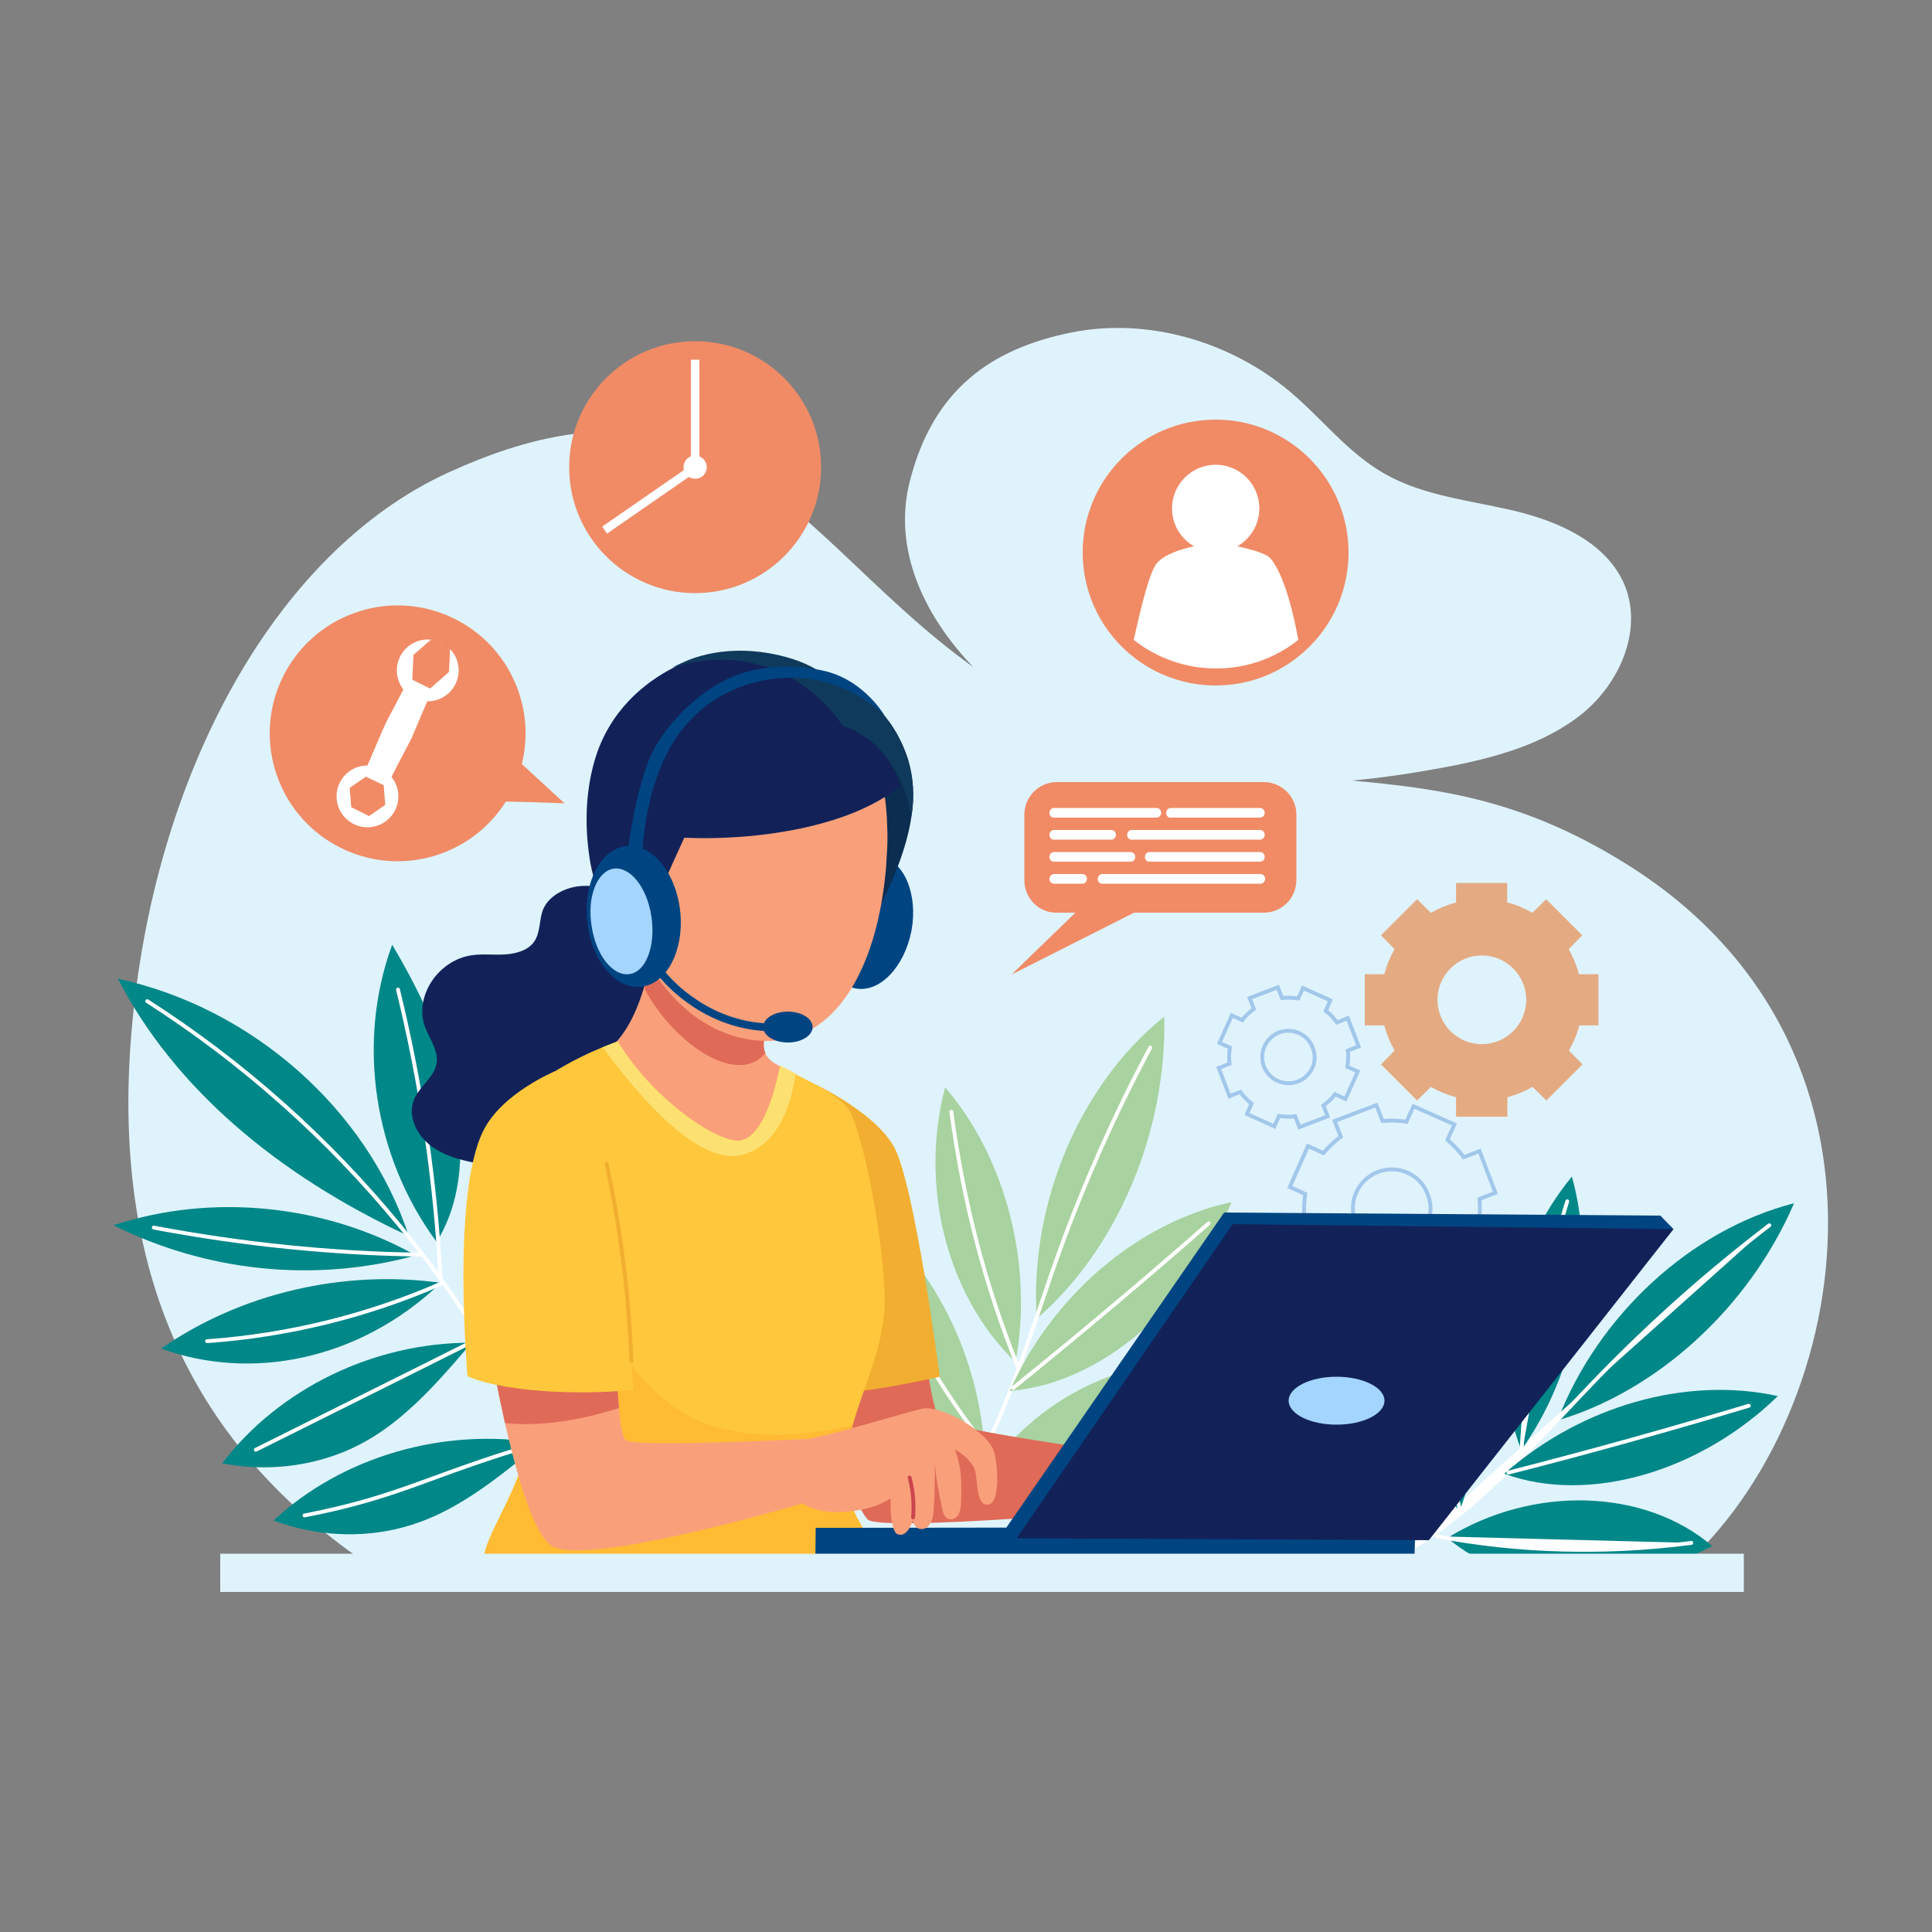 <?xml version="1.0" encoding="UTF-8"?>
<svg id="Calque_1" data-name="Calque 1" xmlns="http://www.w3.org/2000/svg" viewBox="0 0 500 500">
  <rect x="0" y="0" width="500" height="500" fill="#808080" stroke="none"/>
  <defs>
    <style>
      .cls-1 {
        fill: #fb3;
      }

      .cls-1, .cls-2, .cls-3, .cls-4, .cls-5, .cls-6, .cls-7, .cls-8, .cls-9, .cls-10, .cls-11, .cls-12, .cls-13, .cls-14, .cls-15, .cls-16, .cls-17 {
        stroke-width: 0px;
      }

      .cls-18, .cls-19 {
        stroke: #fff;
      }

      .cls-18, .cls-19, .cls-20, .cls-21, .cls-22, .cls-23 {
        stroke-miterlimit: 10;
      }

      .cls-18, .cls-19, .cls-21, .cls-22, .cls-23 {
        stroke-linecap: round;
      }

      .cls-18, .cls-20, .cls-21, .cls-22, .cls-23 {
        fill: none;
      }

      .cls-19, .cls-13 {
        fill: #fff;
      }

      .cls-2 {
        fill: #004582;
      }

      .cls-20 {
        stroke: #a2c7eb;
      }

      .cls-3 {
        fill: #a4d5ff;
      }

      .cls-4 {
        fill: #122259;
      }

      .cls-5 {
        fill: #f2ae30;
      }

      .cls-6 {
        fill: #dff3fc;
      }

      .cls-7 {
        fill: #fce172;
      }

      .cls-8 {
        fill: #f08b66;
      }

      .cls-21 {
        stroke: #004582;
        stroke-width: 2px;
      }

      .cls-22 {
        stroke: #cc454e;
      }

      .cls-9 {
        fill: #f9a07b;
      }

      .cls-23 {
        stroke: #f2ae30;
      }

      .cls-10 {
        fill: #008788;
      }

      .cls-11 {
        fill: #0b2d50;
      }

      .cls-12 {
        fill: #ffc73c;
      }

      .cls-14 {
        fill: #e4ab83;
      }

      .cls-15 {
        fill: #e06a58;
      }

      .cls-16 {
        fill: #103a5c;
      }

      .cls-17 {
        fill: #a8d29f;
      }
    </style>
  </defs>
  <path class="cls-6" d="M430.5,409.6c47.5-36.1,68.6-136.2-8.5-185.3-51.1-32.5-82.8-14-140.2-35.5-70.1-26.2-80.6-105.5-165.8-66.5-45.2,20.7-76.5,78.9-82,145.1-5.4,64.7,17.6,109.2,64.5,139.6,110.2,4.7,220.7,3.9,332,2.6h0Z"/>
  <path class="cls-6" d="M235.4,124.8c-7.2,28.8,19.5,57.3,47.5,69.1,28.1,11.8,60.2,10.4,90.3,4.8,13-2.4,26.3-5.9,36.4-14.1,10.1-8.3,15.9-22.6,10.4-34.2-4.9-10.2-16.7-15.5-28.1-18.2-11.3-2.7-23.3-3.8-33.4-9.5-9.6-5.4-16.3-14.3-24.6-21.3-15.4-13-36.9-19.4-56.9-15.3-19.9,4.1-35.5,14.2-41.6,38.7h0Z"/>
  <path class="cls-14" d="M413.68,265.38v-13.24h-5.04c-.61-2.31-1.52-4.49-2.67-6.5l3.52-3.58-9.35-9.35-3.58,3.52c-2-1.15-4.19-2.13-6.5-2.67v-5.04h-13.24v5.04c-2.31.61-4.49,1.52-6.5,2.67l-3.58-3.52-9.35,9.35,3.52,3.58c-1.15,2-2.06,4.19-2.67,6.5h-5.04v13.24h5.04c.61,2.31,1.52,4.49,2.67,6.5l-3.52,3.58,9.35,9.35,3.58-3.52c2,1.15,4.19,2.06,6.5,2.67v5.04h13.3v-5.04c2.31-.61,4.49-1.52,6.5-2.67l3.58,3.52,9.35-9.35-3.52-3.58c1.15-2,2.13-4.19,2.67-6.5h4.98ZM383.5,270.23c-6.31,0-11.48-5.16-11.48-11.48s5.16-11.48,11.48-11.48,11.48,5.16,11.48,11.48-5.16,11.48-11.48,11.48Z"/>
  <path class="cls-20" d="M387,308.7l-4.1-10.8-4.1,1.6c-1.2-1.7-2.7-3.2-4.2-4.5l1.8-4-10.6-4.7-1.8,4c-2-.3-4.1-.4-6.2-.2l-1.6-4.1-10.8,4.1,1.6,4.1c-1.7,1.2-3.2,2.7-4.5,4.2l-4-1.8-4.7,10.6,4,1.8c-.3,2-.4,4.1-.2,6.2l-4.1,1.6,4.1,10.8,4.1-1.6c1.2,1.7,2.7,3.2,4.2,4.5l-1.8,4,10.6,4.7,1.8-4c2,.3,4.1.4,6.2.2l1.6,4.1,10.8-4.1-1.6-4.1c1.7-1.2,3.2-2.7,4.5-4.2l4,1.8,4.7-10.6-4-1.8c.3-2,.4-4.1.2-6.2l4.1-1.6ZM363.8,322.1c-5.2,2-11-.6-13-5.8s.6-11,5.8-13,11,.6,12.9,5.8c2.1,5.2-.5,11-5.7,13h0Z"/>
  <path class="cls-20" d="M351.6,270.8l-2.8-7.3-2.8,1.1c-.8-1.1-1.8-2.2-2.9-3l1.2-2.7-7.1-3.2-1.2,2.7c-1.4-.2-2.8-.3-4.2-.1l-1.1-2.8-7.3,2.8,1.1,2.8c-1.1.8-2.2,1.8-3,2.9l-2.7-1.2-3.2,7.1,2.7,1.2c-.2,1.4-.3,2.8-.1,4.2l-2.8,1.1,2.8,7.3,2.8-1.1c.8,1.1,1.8,2.2,2.9,3l-1.2,2.7,7.1,3.2,1.2-2.7c1.4.2,2.8.3,4.2.1l1.1,2.8,7.3-2.8-1.1-2.8c1.1-.8,2.2-1.8,3-2.9l2.7,1.2,3.2-7.1-2.7-1.2c.2-1.4.3-2.8.1-4.2l2.8-1.1ZM335.9,279.9c-3.5,1.3-7.4-.4-8.8-3.9-1.3-3.5.4-7.4,3.9-8.8,3.5-1.3,7.4.4,8.7,3.9,1.5,3.5-.3,7.4-3.8,8.8h0Z"/>
  <path class="cls-8" d="M349,143c0,10.9-5.1,20.7-13.1,27-5.9,4.7-13.3,7.4-21.3,7.4s-15.5-2.8-21.3-7.4c-8-6.3-13.1-16.1-13.1-27,0-19,15.4-34.4,34.4-34.4s34.4,15.4,34.4,34.4Z"/>
  <circle class="cls-13" cx="314.61" cy="131.6" r="11.3" transform="translate(-13.75 39.53) rotate(-7.04)"/>
  <path class="cls-13" d="M336,165.6c-5.9,4.7-13.3,7.4-21.3,7.4s-15.5-2.8-21.3-7.4c2.2-9.7,4.2-18.1,6.3-20.2,3-3,10.9-4.7,15-4.7s12.4,2.1,13.9,3.6c3,3.2,5.7,11.8,7.4,21.3h0Z"/>
  <path class="cls-8" d="M265.1,227.8v-17c0-4.6,3.8-8.4,8.4-8.4h53.6c4.6,0,8.4,3.8,8.4,8.4v17c0,4.6-3.8,8.4-8.4,8.4h-53.6c-4.6.1-8.4-3.7-8.4-8.4Z"/>
  <path class="cls-8" d="M287.8,227l-26,25.2,42-21.2"/>
  <g>
    <path class="cls-13" d="M271.6,210.4c0-.8.6-1.3,1.2-1.3h26.5c.7,0,1.2.6,1.2,1.2v.1c0,.7-.6,1.2-1.2,1.2h-26.5c-.6.1-1.2-.5-1.2-1.2Z"/>
    <path class="cls-13" d="M301.8,210.4c0-.8.6-1.3,1.2-1.3h23.1c.7,0,1.2.6,1.2,1.2v.1c0,.7-.6,1.2-1.2,1.2h-23.1c-.6.1-1.2-.5-1.2-1.2Z"/>
    <path class="cls-13" d="M291.7,216.1c0-.8.6-1.3,1.2-1.3h33.2c.7,0,1.2.6,1.2,1.2v.1c0,.7-.6,1.2-1.2,1.2h-33.1c-.7.1-1.3-.5-1.3-1.2h0Z"/>
    <path class="cls-13" d="M271.6,216.1c0-.8.6-1.3,1.2-1.3h14.8c.7,0,1.2.6,1.2,1.2v.1c0,.7-.6,1.2-1.2,1.2h-14.8c-.6.1-1.2-.5-1.2-1.2Z"/>
    <path class="cls-13" d="M296.3,221.8c0-.8.6-1.3,1.2-1.3h28.6c.7,0,1.2.6,1.2,1.2v.1c0,.7-.6,1.2-1.2,1.2h-28.6c-.6.1-1.2-.5-1.2-1.2Z"/>
    <path class="cls-13" d="M271.6,221.8c0-.8.6-1.3,1.2-1.3h19.8c.7,0,1.2.6,1.2,1.2v.1c0,.7-.6,1.2-1.2,1.2h-19.8c-.6.1-1.2-.5-1.2-1.2Z"/>
    <path class="cls-13" d="M271.6,227.5c0-.8.6-1.3,1.2-1.3h7.3c.7,0,1.2.6,1.2,1.2v.1c0,.7-.6,1.2-1.2,1.2h-7.3c-.6,0-1.2-.5-1.2-1.2Z"/>
    <path class="cls-13" d="M284.1,227.5c0-.8.6-1.3,1.2-1.3h40.9c.7,0,1.2.6,1.2,1.2v.1c0,.7-.6,1.2-1.2,1.2h-40.9c-.7,0-1.2-.5-1.2-1.2Z"/>
  </g>
  <circle class="cls-8" cx="102.92" cy="189.8" r="33.1" transform="translate(-112.59 203.04) rotate(-65.05)"/>
  <circle class="cls-13" cx="95.1" cy="206.1" r="8"/>
  <path class="cls-8" d="M90.9,208.9l-.4-5,4.2-2.9,4.6,2.2.4,5.1-4.2,2.9-4.6-2.3Z"/>
  <circle class="cls-13" cx="110.7" cy="173.5" r="8"/>
  <path class="cls-8" d="M106.7,175.9l.3-6.4,4.9-4.3,4.6,2.2-.3,6.5-4.9,4.3-4.6-2.3Z"/>
  <path class="cls-13" d="M100.6,202.4l-6.1-2.9,4.5-10.5c.3-.7.6-1.3.9-2l5.3-10.1,6.1,2.9-4.4,10.3c-.3.8-.7,1.6-1.1,2.3l-5.2,10Z"/>
  <path class="cls-8" d="M125.9,207.6c1.2-.5,20.2.3,20.2.3l-13.7-12.6-6.5,12.3Z"/>
  <circle class="cls-8" cx="179.9" cy="120.9" r="32.6"/>
  <path class="cls-13" d="M178.8,93.1h2.2v27.3h-2.2v-27.3Z"/>
  <path class="cls-13" d="M155.85,136.28l22.77-15.76,1.25,1.81-22.77,15.76-1.25-1.81Z"/>
  <path class="cls-13" d="M182.9,120.9c0,1.7-1.3,3-3,3s-3-1.3-3-3,1.3-3,3-3c1.6,0,3,1.3,3,3Z"/>
  <path class="cls-17" d="M268.3,341.3c-1.9-29.8,11.1-60.6,33-78.2.7,29.9-12.2,60.2-33,78.2Z"/>
  <path class="cls-18" d="M297.7,271.1c-9.2,17.2-17.2,35.2-23.9,53.8-8.1,22.6-14.4,46.5-28.2,65.5"/>
  <path class="cls-17" d="M261.3,360c11.1-24.8,33.1-43.6,57.4-48.9-10.3,26.6-33.5,46.9-57.4,48.9Z"/>
  <path class="cls-18" d="M312.8,316.6c-16.6,14.6-33.5,28.8-50.6,42.6"/>
  <path class="cls-17" d="M254.8,381.7c14.8-22.1,42.2-33.7,64.8-27.4-16.6,21.8-44,33.4-64.8,27.4Z"/>
  <path class="cls-18" d="M314.2,355.9c-19.4,12.2-40.4,21.1-62,26.5"/>
  <path class="cls-17" d="M262.8,352.5c4.7-24.9-2.4-52.7-18.2-71.1-6.5,24.5-.3,53.2,18.2,71.1Z"/>
  <path class="cls-18" d="M246.2,287.7c3.1,23.2,8.7,44.9,17.3,66.2"/>
  <path class="cls-17" d="M254.7,373.7c-2-25.6-15.2-49.7-34.4-63,1.1,13.6,4.7,26.7,10.5,38.6,6.5,13.7,16.2,22.3,23.9,24.4h0Z"/>
  <path class="cls-18" d="M223.1,315.9c7.6,21.4,18.4,41.2,32,58.4"/>
  <path class="cls-10" d="M403.1,367.6c10.5-27.3,34.6-49.4,61.2-56.2-11.6,26.9-35.4,48.6-61.2,56.2Z"/>
  <path class="cls-19" d="M457.9,317.1c-15.2,11.6-29.7,24.4-43.2,38.2-16.4,16.8-31.8,35.6-51.8,46.8"/>
  <path class="cls-10" d="M389.3,381.4c20-17.6,47.1-25.3,70.8-20.1-20,19.5-48.9,28.1-70.8,20.1Z"/>
  <path class="cls-19" d="M452.6,363.8c-20.6,6.2-41.4,12-62.2,17.3"/>
  <path class="cls-10" d="M374.6,398c22.2-13.7,51.1-12.8,68.5,2.1-23.6,12.7-52.6,11.8-68.5-2.1Z"/>
  <path class="cls-19" d="M437.7,399.3c-22.2,2.9-44.4,2.3-65.7-1.7"/>
  <path class="cls-10" d="M393.7,375.3c14.4-20.3,19.5-47.9,13.1-70.8-15.8,19.2-22.1,47.3-13.1,70.8Z"/>
  <path class="cls-19" d="M405.6,310.9c-6.8,21.9-10.8,43.6-11.9,66"/>
  <path class="cls-10" d="M377.8,390.9c8.7-23.7,7-50.5-4.6-70.2-4.6,12.6-6.8,25.7-6.6,38.6.3,14.9,5.3,26.6,11.2,31.6h0Z"/>
  <path class="cls-18" d="M373.6,326.5c-2.1,22.1-.6,44.2,4.4,65.1"/>
  <path class="cls-10" d="M105.8,319.9c-10.7-32.7-40.5-59.1-75.3-66.6,14.6,28.2,41.1,50.7,75.3,66.6Z"/>
  <path class="cls-10" d="M107.6,324.9c-23.4-13.2-52.8-16.2-78.2-7.8,23.6,11.8,51.5,15.1,78.2,7.8Z"/>
  <path class="cls-10" d="M114.1,332c-25.3-3.5-51.8,2.7-72.4,17,23.3,8.5,51.3,3.1,72.4-17Z"/>
  <path class="cls-10" d="M122,347.5c-25.1-.1-49.7,11.8-64.5,31.2,11.2,2.2,23,.9,33.2-3.7,10.3-4.7,18.9-12.6,31.3-27.5Z"/>
  <path class="cls-10" d="M139.7,373.5c-24.7-4.2-51.1,3.4-68.9,20,10.6,4,22.6,4.7,33.4,1.8,10.9-2.9,20.7-9.2,35.5-21.8Z"/>
  <path class="cls-10" d="M113,321.4c-16.3-22-20.8-51.7-11.5-76.9,7.1,12,13.2,24.7,16,38.2,2.9,13.5,2.3,27.8-4.5,38.7h0Z"/>
  <path class="cls-10" d="M122.9,342.6c-3.9-23.4,4.1-48.2,21-65.1,2,24.2-5.4,48.9-21,65.1Z"/>
  <path class="cls-18" d="M38.1,259.1c49.7,31.8,88.5,79.2,109.1,133"/>
  <path class="cls-18" d="M103,256.1c6,24.5,9.7,49.6,11,74.7"/>
  <path class="cls-18" d="M140.2,287.1c-2,19.8-8.1,39.1-17.9,56.6"/>
  <path class="cls-18" d="M39.8,317.7c22.8,4.3,45.9,6.7,69.1,7"/>
  <path class="cls-18" d="M53.6,347.1c21-1.5,41.7-6.6,60.8-15"/>
  <path class="cls-18" d="M66.2,375.2c19.4-9.7,38.8-19.3,58.1-29"/>
  <path class="cls-18" d="M78.8,392.2c25.3-4.9,32.8-10.7,60.9-18.8"/>
  <path class="cls-15" d="M238.9,345.9s2.2,20.1,4.6,21.7c4.4,2.9,55.1,9.6,55.1,9.6l-1.7,13.2s-69.4,6.2-72.4,2.8c-5.1-6-14.1-35.1-14.1-35.1l28.5-12.2Z"/>
  <path class="cls-5" d="M205.5,294.2l5.6-13.5s15.2,7.1,20.2,16c5.4,9.4,11.9,59.6,11.9,59.6,0,0-26.9,6.2-31.8,3.6s-5.9-65.7-5.9-65.7Z"/>
  <path class="cls-4" d="M162.7,231.7c-3.9-1.4-8.1-2.7-12.3-2.4s-8.5,2.6-9.9,6.2c-1,2.6-.6,5.7-2.2,8.1-1.5,2.3-4.6,3.2-7.5,3.4s-5.8-.2-8.6.2c-8.8,1.2-15.1,10.7-12.2,18.6,1.2,3.1,3.5,6.1,3,9.4-.6,3.5-4.2,5.8-5.7,9-2,4.3.4,9.5,4.3,12.4s9,4,14,4.8c6.8,1,13.9,1.5,20.6.1s13.2-5,16.7-10.6c1.6-2.5,2.5-5.2,4.3-7.5,3.7-4.8,10.3-6.6,15.5-10,5.7-3.7,9.8-10.9,6.5-16.6-3.2-5.4-11.6-6.6-15-12-1.4-2.2-1.7-4.8-2.6-7.2-.9-2.6-3.1-3.8-8.9-5.9h0Z"/>
  <path class="cls-9" d="M185.6,298.3c1,1.1,2.2,2.4,3.8,2.5,1.7.1,3.1-1.1,4.2-2.3,5.7-6,9.4-13.4,10.9-21-1.4-.8-2.8-1.6-4-2.3-1.1-.7-2-1.6-2.5-2.7-.3-.8-.5-1.7-.4-2.6.8-7.5,1.5-11.7,4.1-19.3-12.5-2.8-24.4-6.2-31.2-11.9-.8,3.5-1.8,10.4-3.9,17.1-2.2,7.2-5.7,14.3-11.6,17.4,11.8,6.9,22.1,15.4,30.6,25.1h0Z"/>
  <path class="cls-15" d="M197.7,269.9c-.1.9,0,1.8.4,2.6-7.4,9-24-2.8-31.3-16.6,2.1-6.8,3.1-13.6,3.9-17.1,6.8,5.7,18.6,9.1,31.2,11.9-2.6,7.5-3.4,11.7-4.2,19.2h0Z"/>
  <path class="cls-12" d="M218.4,378.7c-1.6,10.9,10.1,22.5,10.4,28.4-24.9,0-77,1.5-103.6-2.1-1.2-6.7,11.9-21.8,11.9-36.7,0-2-.1-4.1-.2-6.4-.4-6.6-1.4-14.5-2.5-22.6-3-21.7-6.9-45-4-49.8,5.7-9.4,19-15.8,25.6-18.5,2.3-.9,3.8-1.5,3.9-1.5,8.3,14.1,25.2,26.2,31.5,25.7,1.8-.1,7-2,10.5-19.4,1.4.8,2.7,1.5,4,2.2,6.6,3.4,12.8,6.3,14.6,10.7,4.7,11.6,9.3,40.9,8.3,51.3-1,10.5-5.2,18.5-8.2,29.1-.7,2.5-1.3,5.1-1.8,7.9-.2.4-.3,1.1-.4,1.7h0Z"/>
  <path class="cls-1" d="M228.8,407.1c-24.9,0-77,1.5-103.6-2.1-1.2-6.7,11.9-21.8,11.9-36.7,0-2-.1-4.1-.2-6.4-.4-6.6-1.4-14.5-2.5-22.6,4.7,5,11.6-16,14.6-9.9,16.4,33.2,29.4,41.9,52,41.9,6.7,0,12.9-.9,19.6-2.5-.7,2.5-1.3,5.1-1.8,7.9-.1.6-.2,1.3-.3,2-1.7,10.9,10,22.6,10.3,28.4h0Z"/>
  <path class="cls-7" d="M205.9,277.8c-1.1,7.8-4.2,18.2-13.5,21-12.4,3.8-30.4-19.5-36.4-27.8,2.3-.9,3.8-1.5,3.9-1.5,8.3,14.1,25.2,26.2,31.5,25.7,1.8-.1,7-2,10.5-19.4,1.3.6,2.7,1.3,4,2h0Z"/>
  <path class="cls-2" d="M211.1,395.4l-.1,8.7,155,.9.3-9.8-155.2.2Z"/>
  <path class="cls-2" d="M433.1,318.1l-3.4-3.5-112.9-.8-56.6,81.9,2.9,2.4,170-80Z"/>
  <path class="cls-4" d="M319,316.8l-55.9,81.3,106.7.5,63.3-80.5-114.1-1.3Z"/>
  <ellipse class="cls-3" cx="345.9" cy="362.5" rx="12.4" ry="6.2"/>
  <path class="cls-2" d="M213.3,236.6c1.8-9.4,8.2-16.2,14.5-15,6.2,1.2,9.8,9.8,8.1,19.2-1.8,9.4-8.2,16.2-14.5,15-6.2-1.1-9.8-9.7-8.1-19.2Z"/>
  <path class="cls-11" d="M235.9,211.2c-1.2,8.2-4.8,17.3-10.2,27.3-1.9-8.2-3.1-18.2-4.7-28.2-1.7-10-3.8-20-7.6-28.2-.8-1.8-1.8-3.5-2.7-5.1,2.2-.2,4.4,0,6.6.6,3.3.9,6.4,2.6,9,4.9,4.2,3.8,7.1,8.9,8.8,14.3,1.3,4.5,1.6,9.3.8,14.4h0Z"/>
  <path class="cls-9" d="M229.6,219.7c-.1,1.6-.2,3.3-.3,4.9-2.3,26.6-13.4,44.8-30.5,44.8-24.1,0-39.8-27.1-39.8-53.6s16-45.1,34.8-42.9c10.8,1.2,18.7,4.8,24.3,10.1,3.7,3.5,6.4,7.7,8.2,12.5,2.1,5.4,3.1,11.5,3.3,18.1v.1c.1,2,.1,4,0,6h0Z"/>
  <path class="cls-4" d="M233.1,203.3c-3.3,2.8-7.5,5.1-12.1,7-13.3,5.4-30.5,7.1-43.9,6.5-6.6,14.5-9.3,19.7-11,32.4-6.4-6.1-11.7-17.1-13.3-25.8-1.5-8.7-1.4-17.8,1-26.3,3.8-13.4,13.4-20.6,20.1-24.1,1.7-.9,3.2-1.5,4.3-2,8.5-3.3,18.1-3,26.8-.3,4.8,1.5,8.8,4,12.1,7.1,6.8,6.2,11,14.5,13.7,20.7,1.1,1.7,1.7,3.4,2.3,4.8h0Z"/>
  <path class="cls-16" d="M235.9,211.2c-.6-2.9-1.4-5.7-2.5-8.4-.6-1.5-1.4-3-2.4-4.5-3-4.8-7.4-8.7-12.8-10.4-1.5-2.1-3.1-4.1-4.8-5.8-6.1-6.1-13.2-9.7-20.7-10.9-6.3-1-12.8-.4-18.8,1.6,1.7-.9,3.2-1.5,4.3-2,8.5-3.3,18.1-3,26.8-.3,4.8,1.5,8.8,4,12.1,7.1,3.3.9,6.4,2.6,9,4.9,4.2,3.8,7.1,8.9,8.8,14.3,1.5,4.5,1.8,9.3,1,14.4h0Z"/>
  <path class="cls-2" d="M166.2,222.9s-.2-12.5,5-24.9c6.5-15.6,19.8-22.2,32.6-22.6,15.5-.6,25.2,9.9,25.2,9.9,0,0-5.1-8.9-15-11.5-6.5-1.7-16.4-2-24.3,1.3-8.2,3.3-18.3,12.5-22,22.2s-5.5,24.8-5.5,24.8l4,.8Z"/>
  <ellipse class="cls-2" cx="163.99" cy="237.19" rx="12.1" ry="18.3" transform="translate(-23.65 18.23) rotate(-5.94)"/>
  <path class="cls-3" d="M158.8,224.8c4.3-.6,8.7,4.9,9.8,12.5,1.1,7.5-1.4,14.2-5.7,14.8s-8.7-4.9-9.8-12.5c-1.2-7.5,1.4-14.1,5.7-14.8Z"/>
  <ellipse class="cls-2" cx="203.9" cy="265.8" rx="6.4" ry="4"/>
  <path class="cls-21" d="M171.6,252.4s9.5,12.2,25.9,13.4"/>
  <path class="cls-9" d="M211,372.3l-.6,16s-57.8,17.3-67.4,11.9c-4.7-2.7-9-17.4-12.3-31.8-3.4-15.1-5.6-29.8-5.6-29.8l33.9-6.6s0,20.7,1.2,32.6c.4,4.5,1,7.7,1.8,8.2,3,1.8,49-.5,49-.5h0Z"/>
  <path class="cls-15" d="M160.2,364.4c-6.2,2-18.1,5.1-29.5,3.9-3.4-15.1-5.6-29.8-5.6-29.8l33.9-6.6c0-.1,0,20.6,1.2,32.5Z"/>
  <path class="cls-9" d="M209.3,372.4c8.6-1.8,23.2-6.3,29.2-7.8,4.3-1.1,15.5,4.7,18.4,10.2,1.3,2.4,2.5,15.9-2,14.5-2.2-.7-1.9-6.5-2.6-8.8-.6-1.9-2.4-3.8-5.2-5.4,1.8,4.6,1.8,8.6,1.6,13.6,0,1.1-.1,2.2-.6,3.2-.5.9-1.7,1.6-2.7,1.2s-1.4-1.7-1.6-2.8c-.8-3.8-1.6-7.7-1.9-12,.1,4.3,0,8.6-.3,12.8-.2,3.3-1.8,5.1-3.8,4.5-.9-.2-1.2-1.1-1.6-2.1-.6,2.1-2.1,4.4-4,3.5-1.2-.5-1.9-4.8-1.7-9.2-3.7,2.3-7.9,3.3-12.8,3.5-4.3.2-8.8-.6-11.4-3.6.3-4.6,1.8-11.5,3-15.3h0Z"/>
  <path class="cls-22" d="M236.3,392.7c.3-3.5,0-7-.9-10.3"/>
  <path class="cls-12" d="M155.2,298.3c-2.5-6.9-11.5-21.1-11.5-21.1,0,0-13.8,5.7-18.6,15.4-8.3,16.4-4.1,63.6-4.1,63.6,11.1,4.7,33.5,4.7,43,3.4,0,0-3.9-47.5-8.8-61.3Z"/>
  <path class="cls-23" d="M157,301.2c3.8,18,5.8,34.7,6.4,51.1"/>
  <path class="cls-6" d="M57,402.1h394.3v9.9H57v-9.9Z"/>
</svg>